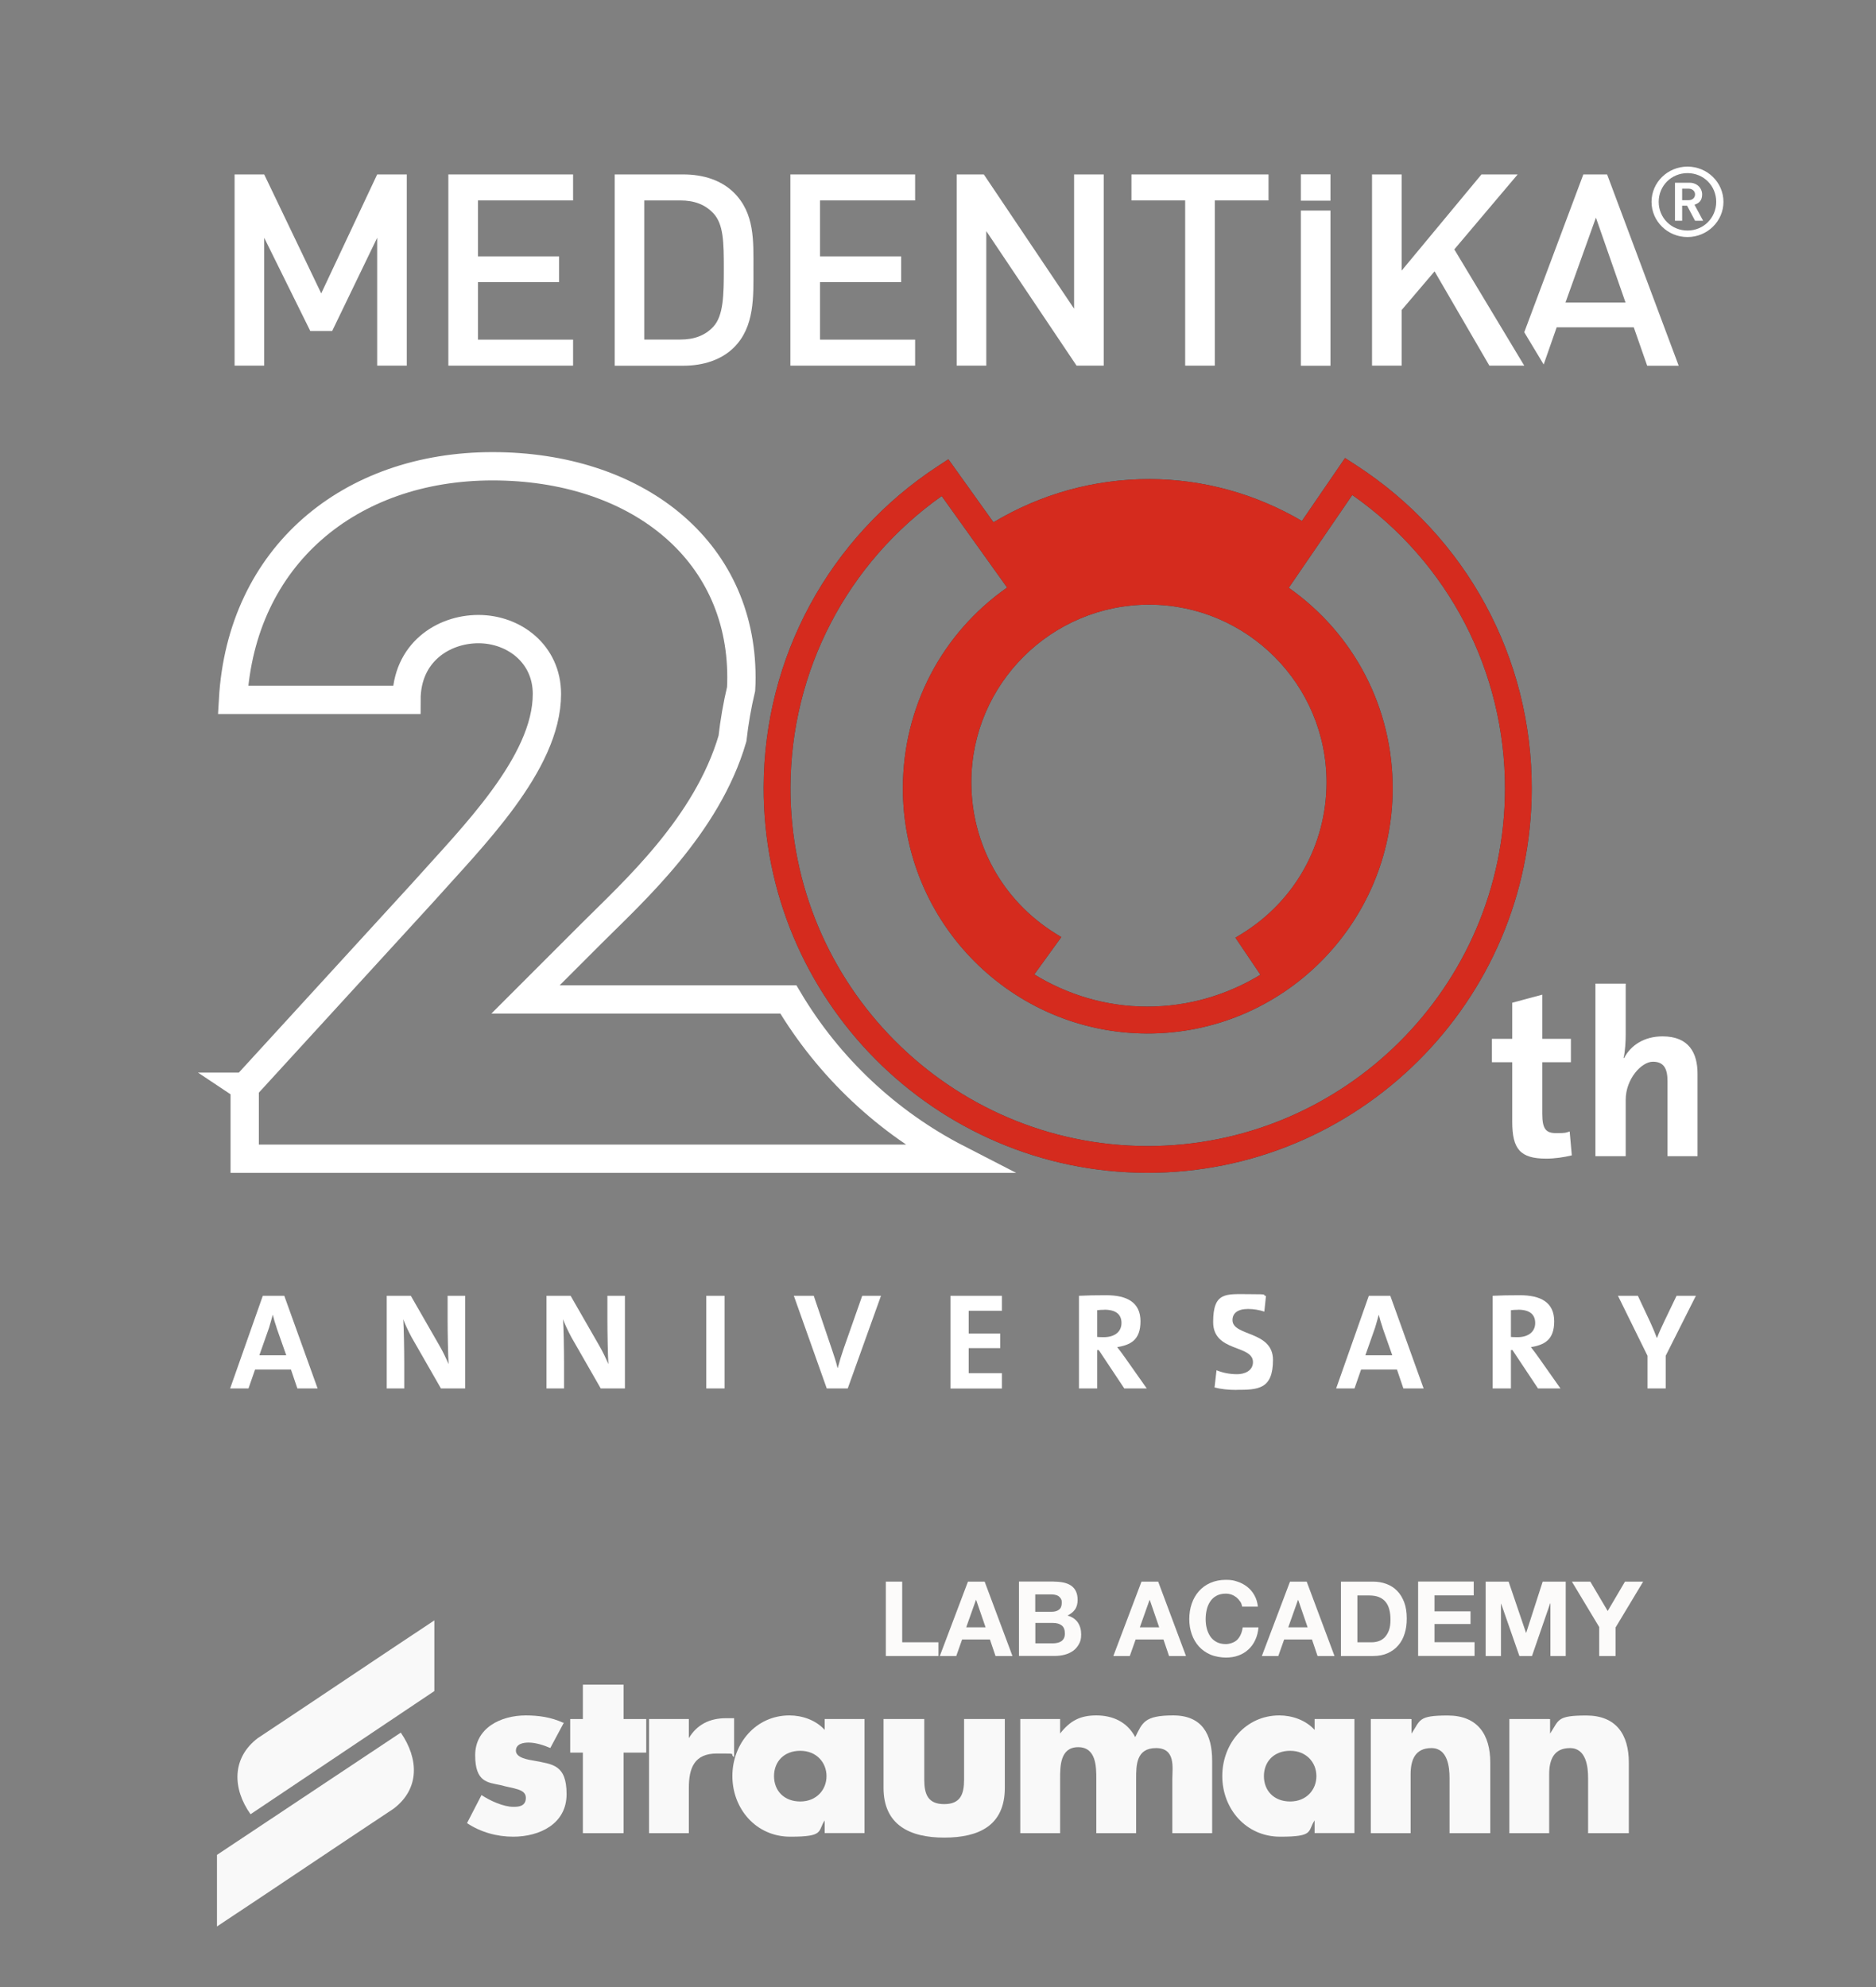 <?xml version="1.0" encoding="UTF-8"?>
<svg id="katman_1" xmlns="http://www.w3.org/2000/svg" version="1.1" viewBox="0 0 2280 2415.4">
  <rect x="0" y="0" width="2280" height="2415.4" fill="#808080" stroke="none"/>
  <!-- Generator: Adobe Illustrator 29.5.0, SVG Export Plug-In . SVG Version: 2.1.0 Build 137)  -->
  <defs>
    <style>
      .st0 {
        fill: #d52b1e;
      }

      .st1 {
        fill: #f9f9f9;
        fill-rule: evenodd;
      }

      .st2 {
        stroke: #fff;
      }

      .st2, .st3 {
        stroke-width: 34.4px;
      }

      .st2, .st3, .st4 {
        fill: none;
        stroke-miterlimit: 10;
      }

      .st3 {
        stroke: #d52b1e;
      }

      .st5 {
        fill: #fff;
      }

      .st6 {
        fill: #fcfbfa;
      }

      .st4 {
        stroke: #c6c6c5;
        stroke-width: .1px;
      }

      .st7 {
        fill: #c6c6c5;
      }

      .st8 {
        display: none;
      }

      .st9 {
        fill: #36393a;
      }
    </style>
  </defs>
  <g>
    <g id="Ebene_1">
      <g>
        <g>
          <polygon class="st5" points="458.4 444.4 458.4 289 403.7 402.3 377.1 402.3 321.1 289 321.1 444.4 285.1 444.4 285.1 212 321.1 212 390.4 356.6 458.4 212 494.4 212 494.4 444.4 458.4 444.4"/>
          <polygon class="st5" points="544.9 444.4 544.9 212 696.5 212 696.5 243.6 580.9 243.6 580.9 311.6 679.5 311.6 679.5 342.9 580.9 342.9 580.9 412.8 696.5 412.8 696.5 444.4 544.9 444.4"/>
          <path class="st5" d="M891.7,422.6c-15,14.7-36.7,21.9-61.3,21.9h-83.3v-232.5h83.3c24.7,0,46.3,7.2,61.3,21.9,25.7,25.2,24,59.1,24,92.7s1.7,70.8-24,96M867,259.3c-10-10.8-23.3-15.7-40.3-15.7h-43.7v169.1h43.7c17,0,30.3-4.9,40.3-15.7,12.3-13.4,12.7-38.5,12.7-70.5s-.3-53.9-12.7-67.3"/>
          <polygon class="st5" points="960.6 444.4 960.6 212 1112.2 212 1112.2 243.6 996.6 243.6 996.6 311.6 1095.2 311.6 1095.2 342.9 996.6 342.9 996.6 412.8 1112.2 412.8 1112.2 444.4 960.6 444.4"/>
          <polygon class="st5" points="1308.4 444.4 1198.7 280.9 1198.7 444.4 1162.7 444.4 1162.7 212 1195.7 212 1305.4 375.2 1305.4 212 1341.4 212 1341.4 444.4 1308.4 444.4"/>
          <polygon class="st5" points="1476.4 243.6 1476.4 444.4 1440.4 444.4 1440.4 243.6 1375.1 243.6 1375.1 212 1541.7 212 1541.7 243.6 1476.4 243.6"/>
          <path class="st5" d="M2050.9,288.1c-24.2,0-43.7-19.2-43.7-42.8s19.6-42.8,43.7-42.8,43.7,19.2,43.7,42.8-19.6,42.8-43.7,42.8M2050.9,210.4c-19.6,0-35,15.4-35,34.9s15.5,34.9,35,34.9,34.9-15.4,34.9-34.9-15.3-34.9-34.9-34.9M2060.1,268.3l-9.7-18.3h-6v18.3h-8.7v-46.2h17.8c8.9,0,15.2,6.5,15.2,14.2s-4.1,10.8-9.3,12.5l10.5,19.5h-9.8ZM2052.4,229.3h-8v14h8c4.6,0,7.7-3.1,7.7-7s-3.2-7-7.7-7"/>
          <path class="st5" d="M1953.3,212h-29l-71.8,191.8,23.6,39.2,15.8-45.2h93.7l16.3,46.7h38.3l-87-232.5h0ZM1902.6,367.7l37-103.2,36,103.2h-73Z"/>
          <polygon class="st5" points="1810.1 444.4 1743.5 329.8 1703.5 376.8 1703.5 444.4 1667.5 444.4 1667.5 212 1703.5 212 1703.5 328.9 1800.5 212 1844.5 212 1767.5 303.1 1852.5 444.4 1810.1 444.4"/>
          <path class="st5" d="M1617,243.9v-32h-36v32h36ZM1581,255.9v188.6h36v-188.6h-36Z"/>
        </g>
        <g>
          <path class="st5" d="M361.4,1687.5l-7.8-23h-43.6l-8,23h-22.3l39.7-112.6h26.1l40.5,112.6h-24.6ZM336.2,1613.7c-1.9-5.5-3.4-10.5-4.6-15.5h-.2c-1.4,5-2.7,10-4.4,15.5l-11.8,33.5h32.7l-11.8-33.5h0Z"/>
          <path class="st5" d="M535.9,1687.5l-35.6-62.1c-4.3-8.2-7.7-15-10.2-22,.7,9.8,1.2,37.2,1.2,53.6v30.5h-21.3v-112.6h29.3l34.8,60.6c4.1,7,8,15.2,11.1,22.5-.7-11.3-1.2-39-1.2-54.7v-28.4h21.3v112.6h-29.4Z"/>
          <path class="st5" d="M730.1,1687.5l-35.6-62.1c-4.3-8.2-7.7-15-10.2-22,.7,9.8,1.2,37.2,1.2,53.6v30.5h-21.3v-112.6h29.3l34.8,60.6c4.1,7,8,15.2,11.1,22.5-.7-11.3-1.2-39-1.2-54.7v-28.4h21.3v112.6h-29.4Z"/>
          <path class="st5" d="M858.4,1687.5v-112.6h22.2v112.6h-22.2Z"/>
          <path class="st5" d="M1030.4,1687.5h-25.6l-40-112.6h24.2l22.3,65.9c2.2,6.3,4.9,14.7,6.6,21.7h.3c1.9-7.3,4.4-15.5,7-23l22.7-64.6h22.8l-40.4,112.6h.1Z"/>
          <path class="st5" d="M1155.2,1687.5v-112.6h62.5v18.2h-40.4v27.7h38.3v17.7h-38.3v30.4h40.4v18.7h-62.5Z"/>
          <path class="st5" d="M1366.4,1687.5l-31-46.6h-1.9v46.6h-22.2v-112.6c9-.5,19.8-.7,33.1-.7,25.4,0,41.7,8.7,41.7,31.7s-12.3,28.7-28.3,31.4c3.2,4.2,6.5,8.3,9.2,12.3l26.7,37.9h-27.4.1ZM1342.2,1591.9c-3.2,0-6.5.2-8.7.5v32.5c1.5.2,4.6.3,8,.3,13.3,0,21.5-6.7,21.5-17.2s-6.8-16.2-20.8-16.2h0Z"/>
          <path class="st5" d="M1502.7,1689.3c-10.2,0-18.9-1-26.6-3l2.4-20.9c7.3,3,15.8,4.8,25,4.8s19.3-4.2,19.3-14.7c0-21.5-48.4-11.7-48.4-48.7s15.7-33.9,43.4-33.9,14.3.8,20.8,2.2l-2,19c-6.3-2-13-3.2-19.8-3.2-13,0-18.9,5.5-18.9,13.5,0,20,49.2,12.7,49.2,48.4s-17.9,36.4-44.5,36.4h0Z"/>
          <path class="st5" d="M1705.6,1687.5l-7.8-23h-43.6l-8,23h-22.3l39.7-112.6h26.1l40.5,112.6h-24.6ZM1680.4,1613.7c-1.9-5.5-3.4-10.5-4.6-15.5h-.2c-1.4,5-2.7,10-4.4,15.5l-11.8,33.5h32.7l-11.8-33.5h.1Z"/>
          <path class="st5" d="M1869.2,1687.5l-31-46.6h-1.9v46.6h-22.2v-112.6c9-.5,19.8-.7,33.1-.7,25.4,0,41.7,8.7,41.7,31.7s-12.3,28.7-28.3,31.4c3.2,4.2,6.5,8.3,9.2,12.3l26.7,37.9h-27.4.1ZM1845,1591.9c-3.2,0-6.5.2-8.7.5v32.5c1.5.2,4.6.3,8,.3,13.3,0,21.5-6.7,21.5-17.2s-6.8-16.2-20.8-16.2h0Z"/>
          <path class="st5" d="M2024.4,1647.6v39.9h-22.1v-39.7l-35.9-72.9h24.2l15.2,32.4c3.1,6.7,5.6,12.9,7.8,18.7h.3c2.4-6.5,5.8-13.7,9.2-20.9l14.5-30.2h23.5l-36.6,72.7h-.1Z"/>
        </g>
        <g>
          <g>
            <path class="st5" d="M1879.3,1408.2c-31.6,0-41.4-11.5-41.4-44.8v-72.4h-24.7v-28.4h24.7v-43.9l36.5-9.8v53.7h34.8v28.4h-34.8v62.6c0,18.4,4.3,23.6,16.9,23.6s11.5-.6,16.4-2l2.6,29c-9.2,2.3-21,4-31,4h0Z"/>
            <path class="st5" d="M2026.6,1405.3v-91.3c0-14.6-4-23.6-17.8-23.6s-33,21-33,46.2v68.6h-36.8v-209.7h36.8v61.5c0,8.6-.6,20.4-2.6,29h.6c8.3-15.8,24.7-26.4,46.8-26.4,32.2,0,42.5,20.4,42.5,45.4v100.2h-36.5Z"/>
          </g>
          <path class="st9" d="M1648,565.3l-13.3-8.6-52.4,76.5c-56.2-33-119.7-50.7-184.8-50.9-67.4-.2-132.7,18.1-190.1,52.5l-54.8-76.6-13.1,8.6c-131.9,86.5-210.9,232.2-211.4,389.9-.7,257.7,208,467.9,465.4,468.7,257.3.7,467.3-208.3,468.1-466,.5-159.9-79.4-307.2-213.6-394.1h0ZM1289.9,1139l-8-5c-63.7-39.9-101.6-108.6-101.4-183.8.3-119,97.5-215.6,216.5-215.3,119,.3,215.6,97.5,215.2,216.5-.2,75.4-38.7,143.9-102.9,183.5l-7.8,4.8,30.4,45c-40.3,24.5-87.4,38.8-137.8,38.7-50.3,0-97.1-14.6-137.1-39.1l32.8-45.3h.1ZM1393.7,1392.9c-239.4-.7-433.7-196.3-433-436,.4-141.5,68.8-272.7,183.8-354l79.5,111.2c-79.4,55.7-126.4,145.3-126.7,243.2-.5,164.3,132.7,298.3,296.8,298.8,164.1.5,298-132.8,298.5-297.1.3-98.3-46.6-188.5-126.3-244.6l77.2-112.8c116.9,81.8,186,214.4,185.6,357.8-.7,239.7-196,434.2-435.4,433.5h0Z"/>
          <path class="st0" d="M1648,565.3l-13.3-8.6-52.4,76.5c-56.2-33-119.7-50.7-184.8-50.9-67.4-.2-132.7,18.1-190.1,52.5l-54.8-76.6-13.1,8.6c-131.9,86.5-210.9,232.2-211.4,389.9-.7,257.7,208,467.9,465.4,468.7,257.3.7,467.3-208.3,468.1-466,.5-159.9-79.4-307.2-213.6-394.1h0ZM1289.9,1139l-8-5c-63.7-39.9-101.6-108.6-101.4-183.8.3-119,97.5-215.6,216.5-215.3,119,.3,215.6,97.5,215.2,216.5-.2,75.4-38.7,143.9-102.9,183.5l-7.8,4.8,30.4,45c-40.3,24.5-87.4,38.8-137.8,38.7-50.3,0-97.1-14.6-137.1-39.1l32.8-45.3h.1ZM1393.7,1392.9c-239.4-.7-433.7-196.3-433-436,.4-141.5,68.8-272.7,183.8-354l79.5,111.2c-79.4,55.7-126.4,145.3-126.7,243.2-.5,164.3,132.7,298.3,296.8,298.8,164.1.5,298-132.8,298.5-297.1.3-98.3-46.6-188.5-126.3-244.6l77.2-112.8c116.9,81.8,186,214.4,185.6,357.8-.7,239.7-196,434.2-435.4,433.5h0Z"/>
          <g>
            <path class="st3" d="M1283.8,1259.9"/>
            <path class="st2" d="M297.4,1320.8v87.5h866.5c-85.4-43.9-156.9-111.3-205.8-193.6h-319.4l80.3-80.3c50.4-50.4,140.2-130.7,171.2-236.7,2.3-20.4,5.8-40.5,10.5-60.3.3-4.7.4-9.4.4-14.1,0-156.3-129-256.6-302.5-256.6s-305.4,109-315.4,283.9h210.8c0-57.3,44.4-86,87.5-86s83.2,30.1,83.2,78.9c0,84.6-91.8,174.9-150.5,240.9l-216.5,236.6-.3-.2Z"/>
          </g>
        </g>
      </g>
    </g>
    <g>
      <g id="Logo">
        <g>
          <path class="st1" d="M1882.8,2089.3h-48.4v138.7h48.4v-71.5c0-17.6,5.5-31.9,25.3-31.9s22,23.1,22,36.3v67.1h49.5v-85.8c0-34.1-15.4-57.2-51.7-57.2s-33,5.5-44,22h0v-17.6h-1.1Z"/>
          <path class="st1" d="M1714.4,2089.3h-48.4v138.7h48.4v-71.5c0-17.6,5.5-31.9,25.3-31.9s22,23.1,22,36.3v67.1h49.5v-85.8c0-34.1-15.4-57.2-51.7-57.2s-33,5.5-44,22h0v-17.6h-1.1Z"/>
          <path class="st1" d="M1646.1,2089.3h-48.4v13.2c-11-12.1-27.5-17.6-42.9-17.6-40.7,0-69.3,34.1-69.3,73.7s28.6,73.7,70.4,73.7,33-6.6,41.8-19.8h0v15.4h48.4v-138.7ZM1568,2127.9c19.8,0,31.9,14.3,31.9,30.8s-12.1,30.8-31.9,30.8-31.9-13.2-31.9-30.8,12.1-30.8,31.9-30.8"/>
          <path class="st1" d="M1288.4,2089.3h-48.4v138.7h48.4v-66c0-15.4,0-38.5,22-38.5s22,24.2,22,38.5v66h48.4v-66c0-16.5,0-37.4,24.2-37.4s19.8,24.2,19.8,37.4v66h48.4v-88.1c0-31.9-12.1-55-47.3-55s-37.4,8.8-46.2,26.4c-9.9-18.7-27.5-26.4-47.3-26.4s-31.9,6.6-44,22h0v-17.6Z"/>
          <path class="st1" d="M1073.8,2089.3v83.6c0,45.1,31.9,60.5,73.7,60.5s73.7-14.3,73.7-60.5v-83.6h-49.5v73.7c0,17.6-4.4,29.7-24.2,29.7s-24.2-12.1-24.2-29.7v-73.7s-49.5,0-49.5,0Z"/>
          <path class="st1" d="M1050.7,2089.3h-48.4v13.2c-11-12.1-27.5-17.6-42.9-17.6-40.7,0-69.3,34.1-69.3,73.7s28.6,73.7,70.4,73.7,33-6.6,41.8-19.8h0v15.4h48.4v-138.7ZM972.6,2127.9c19.8,0,31.9,14.3,31.9,30.8s-12.1,30.8-31.9,30.8-31.9-13.2-31.9-30.8,12.1-30.8,31.9-30.8"/>
          <path class="st1" d="M837.2,2089.3h-48.4v138.7h48.4v-55c0-24.2,6.6-41.8,34.1-41.8s14.3,0,20.9,4.4v-47.3h-9.9c-19.8,0-35.2,7.7-45.1,24.2h0v-23.1Z"/>
          <polygon class="st1" points="757.9 2130.1 785.4 2130.1 785.4 2089.3 757.9 2089.3 757.9 2047.5 708.4 2047.5 708.4 2089.3 693 2089.3 693 2130.1 708.4 2130.1 708.4 2228 757.9 2228 757.9 2130.1"/>
          <path class="st1" d="M684.2,2093.7c-14.3-6.6-29.7-8.8-45.1-8.8-30.8,0-61.6,15.4-61.6,48.4s15.4,33,30.8,36.3c15.4,4.4,30.8,4.4,30.8,15.4s-9.9,11-15.4,11c-12.1,0-28.6-7.7-38.5-14.3l-17.6,34.1c16.5,11,36.3,16.5,56.1,16.5,31.9,0,64.9-15.4,64.9-51.7s-17.6-36.3-39.6-40.7c-6.6-1.1-22-3.3-22-12.1s9.9-9.9,15.4-9.9c8.8,0,18.7,3.3,26.4,6.6l16.5-30.8h-1.1Z"/>
          <path class="st1" d="M527.9,1969.4c-71.5,47.3-143.1,95.8-214.6,143.1-31.9,24.2-30.8,61.6-8.8,92.5l223.4-149.7s0-85.8,0-85.8Z"/>
          <path class="st1" d="M263.7,2341.4c71.5-47.3,143.1-95.8,214.6-143.1,31.9-24.2,30.8-60.5,8.8-92.5l-223.4,148.6v87Z"/>
        </g>
      </g>
      <g id="Clear_Space" class="st8">
        <g>
          <path class="st7" d="M2038,1869.2l7.7,12.1c2.2,3.3,4.4,6.6,5.5,9.9h0c2.2-3.3,3.3-6.6,5.5-9.9l7.7-12.1h11l-19.8,27.5,19.8,29.7h-12.1l-8.8-13.2c-2.2-3.3-4.4-6.6-6.6-9.9h0c-2.2,3.3-4.4,6.6-6.6,9.9l-8.8,13.2h-11l20.9-29.7-19.8-28.6h12.1l3.3,1.1Z"/>
          <path class="st7" d="M2038,2383.2l7.7,12.1c2.2,3.3,4.4,6.6,5.5,9.9h0c2.2-3.3,3.3-6.6,5.5-9.9l7.7-12.1h11l-19.8,27.5,19.8,29.7h-12.1l-8.8-13.2c-2.2-3.3-4.4-6.6-6.6-9.9h0c-2.2,3.3-4.4,6.6-6.6,9.9l-8.8,13.2h-11l20.9-29.7-19.8-28.6h12.1l3.3,1.1Z"/>
          <path class="st7" d="M176.8,2379.9l8.8,13.2c2.2,3.3,4.4,6.6,6.6,9.9h0c2.2-3.3,4.4-6.6,6.6-11l9.9-12.1h12.1l-22,30.8,22,33h-12.1l-9.9-14.3c-2.2-3.3-4.4-7.7-6.6-11h0c-2.2,3.3-4.4,7.7-6.6,11l-8.8,14.3h-13.2l23.1-33-22-30.8h13.2-1.1Z"/>
          <path class="st7" d="M176.8,1865.9l8.8,13.2c2.2,3.3,4.4,6.6,6.6,9.9h0c2.2-3.3,4.4-6.6,6.6-11l9.9-12.1h12.1l-22,30.8,23.1,33h-13.2l-9.9-14.3c-2.2-3.3-4.4-7.7-6.6-11h0c-2.2,3.3-4.4,7.7-6.6,11l-8.8,14.3h-13.2l22-33-22-30.8s13.2,0,13.2,0Z"/>
          <line class="st4" x1="120.7" y1="1969.4" x2="2122.7" y2="1969.4"/>
          <line class="st4" x1="120.7" y1="2341.4" x2="2122.7" y2="2341.4"/>
          <line class="st4" x1="263.7" y1="1826.3" x2="263.7" y2="2483.4"/>
          <line class="st4" x1="1979.6" y1="1826.3" x2="1979.6" y2="2483.4"/>
        </g>
      </g>
    </g>
  </g>
  <g>
    <path class="st6" d="M1096.5,1922.3v73.7h44v16.7h-63.9v-90.4h19.9Z"/>
    <path class="st6" d="M1196.7,1922.3l33.8,90.4h-20.6l-6.8-20.1h-33.8l-7.1,20.1h-20l34.2-90.4h20.4ZM1197.8,1977.8l-11.4-33.2h-.3l-11.8,33.2h23.4Z"/>
    <path class="st6" d="M1280.8,1922.3c4.3,0,8.2.4,11.8,1.1,3.5.8,6.6,2,9.1,3.7,2.5,1.7,4.5,4,5.9,6.9,1.4,2.9,2.1,6.4,2.1,10.6s-1,8.4-3.1,11.4c-2.1,3-5.1,5.5-9.2,7.5,5.6,1.6,9.7,4.4,12.5,8.4,2.7,4,4.1,8.8,4.1,14.5s-.9,8.5-2.7,11.8c-1.8,3.3-4.2,6.1-7.1,8.2-3,2.1-6.4,3.7-10.2,4.7-3.8,1-7.8,1.5-11.8,1.5h-43.8v-90.4h42.5ZM1278.3,1958.9c3.5,0,6.5-.8,8.7-2.5,2.3-1.7,3.4-4.4,3.4-8.2s-.4-3.8-1.1-5.2c-.8-1.3-1.8-2.4-3-3.2-1.3-.8-2.7-1.3-4.4-1.6-1.6-.3-3.4-.4-5.1-.4h-18.6v21.1h20.1ZM1279.5,1997.3c1.9,0,3.8-.2,5.6-.6,1.8-.4,3.3-1,4.7-1.9,1.3-.9,2.4-2.1,3.2-3.6.8-1.5,1.2-3.5,1.2-5.8,0-4.6-1.3-8-3.9-9.9-2.6-2-6.1-3-10.4-3h-21.6v24.8h21.3Z"/>
    <path class="st6" d="M1407.6,1922.3l33.8,90.4h-20.6l-6.8-20.1h-33.8l-7.1,20.1h-20l34.2-90.4h20.4ZM1408.8,1977.8l-11.4-33.2h-.3l-11.8,33.2h23.4Z"/>
    <path class="st6" d="M1507.2,1946.5c-1.2-1.9-2.7-3.6-4.4-5-1.8-1.4-3.8-2.6-6-3.4-2.2-.8-4.6-1.2-7-1.2-4.5,0-8.3.9-11.4,2.6-3.1,1.7-5.7,4-7.6,7-1.9,2.9-3.4,6.2-4.2,9.9-.9,3.7-1.3,7.6-1.3,11.5s.4,7.5,1.3,11.1c.9,3.6,2.3,6.8,4.2,9.7,1.9,2.9,4.5,5.2,7.6,6.9,3.1,1.7,6.9,2.6,11.4,2.6s10.8-1.9,14.2-5.6c3.4-3.7,5.5-8.6,6.3-14.7h19.2c-.5,5.7-1.8,10.8-3.9,15.3-2.1,4.6-4.9,8.4-8.4,11.6-3.5,3.2-7.5,5.7-12.1,7.3-4.6,1.7-9.7,2.5-15.3,2.5s-13.1-1.2-18.7-3.6c-5.5-2.4-10.2-5.7-14-9.9-3.8-4.2-6.7-9.2-8.7-14.9-2-5.7-3-11.8-3-18.4s1-13,3-18.8c2-5.8,4.9-10.8,8.7-15.1s8.5-7.7,14-10.1c5.5-2.4,11.7-3.7,18.7-3.7s9.7.7,14.1,2.2c4.4,1.4,8.4,3.5,11.9,6.3,3.5,2.7,6.4,6.1,8.7,10.2,2.3,4,3.7,8.7,4.3,13.9h-19.2c-.3-2.3-1.1-4.4-2.3-6.3Z"/>
    <path class="st6" d="M1588.1,1922.3l33.8,90.4h-20.6l-6.8-20.1h-33.8l-7.1,20.1h-20l34.2-90.4h20.4ZM1589.2,1977.8l-11.4-33.2h-.3l-11.8,33.2h23.4Z"/>
    <path class="st6" d="M1668.7,1922.3c5.8,0,11.2.9,16.3,2.8,5,1.9,9.4,4.6,13,8.4,3.7,3.7,6.5,8.4,8.6,13.9,2.1,5.6,3.1,12.1,3.1,19.6s-.8,12.7-2.5,18.2c-1.7,5.6-4.2,10.4-7.7,14.4-3.4,4.1-7.7,7.2-12.8,9.6-5.1,2.3-11.1,3.5-18,3.5h-39v-90.4h39ZM1667.3,1996c2.9,0,5.7-.5,8.4-1.4,2.7-.9,5.1-2.5,7.2-4.6,2.1-2.2,3.8-5,5.1-8.4,1.3-3.5,1.9-7.7,1.9-12.7s-.4-8.7-1.3-12.3-2.3-6.8-4.4-9.4c-2-2.6-4.7-4.6-8-6-3.3-1.4-7.4-2.1-12.3-2.1h-14.2v56.9h17.7Z"/>
    <path class="st6" d="M1791.1,1922.3v16.7h-47.7v19.4h43.8v15.4h-43.8v22.1h48.7v16.7h-68.6v-90.4h67.6Z"/>
    <path class="st6" d="M1833.5,1922.3l21.1,62.1h.3l20-62.1h28v90.4h-18.6v-64h-.3l-22.1,64h-15.3l-22.1-63.4h-.3v63.4h-18.6v-90.4h28Z"/>
    <path class="st6" d="M1910.5,1922.3h22.3l21.1,35.7,21-35.7h22.1l-33.5,55.7v34.7h-19.9v-35.2l-33.2-55.2Z"/>
  </g>
</svg>